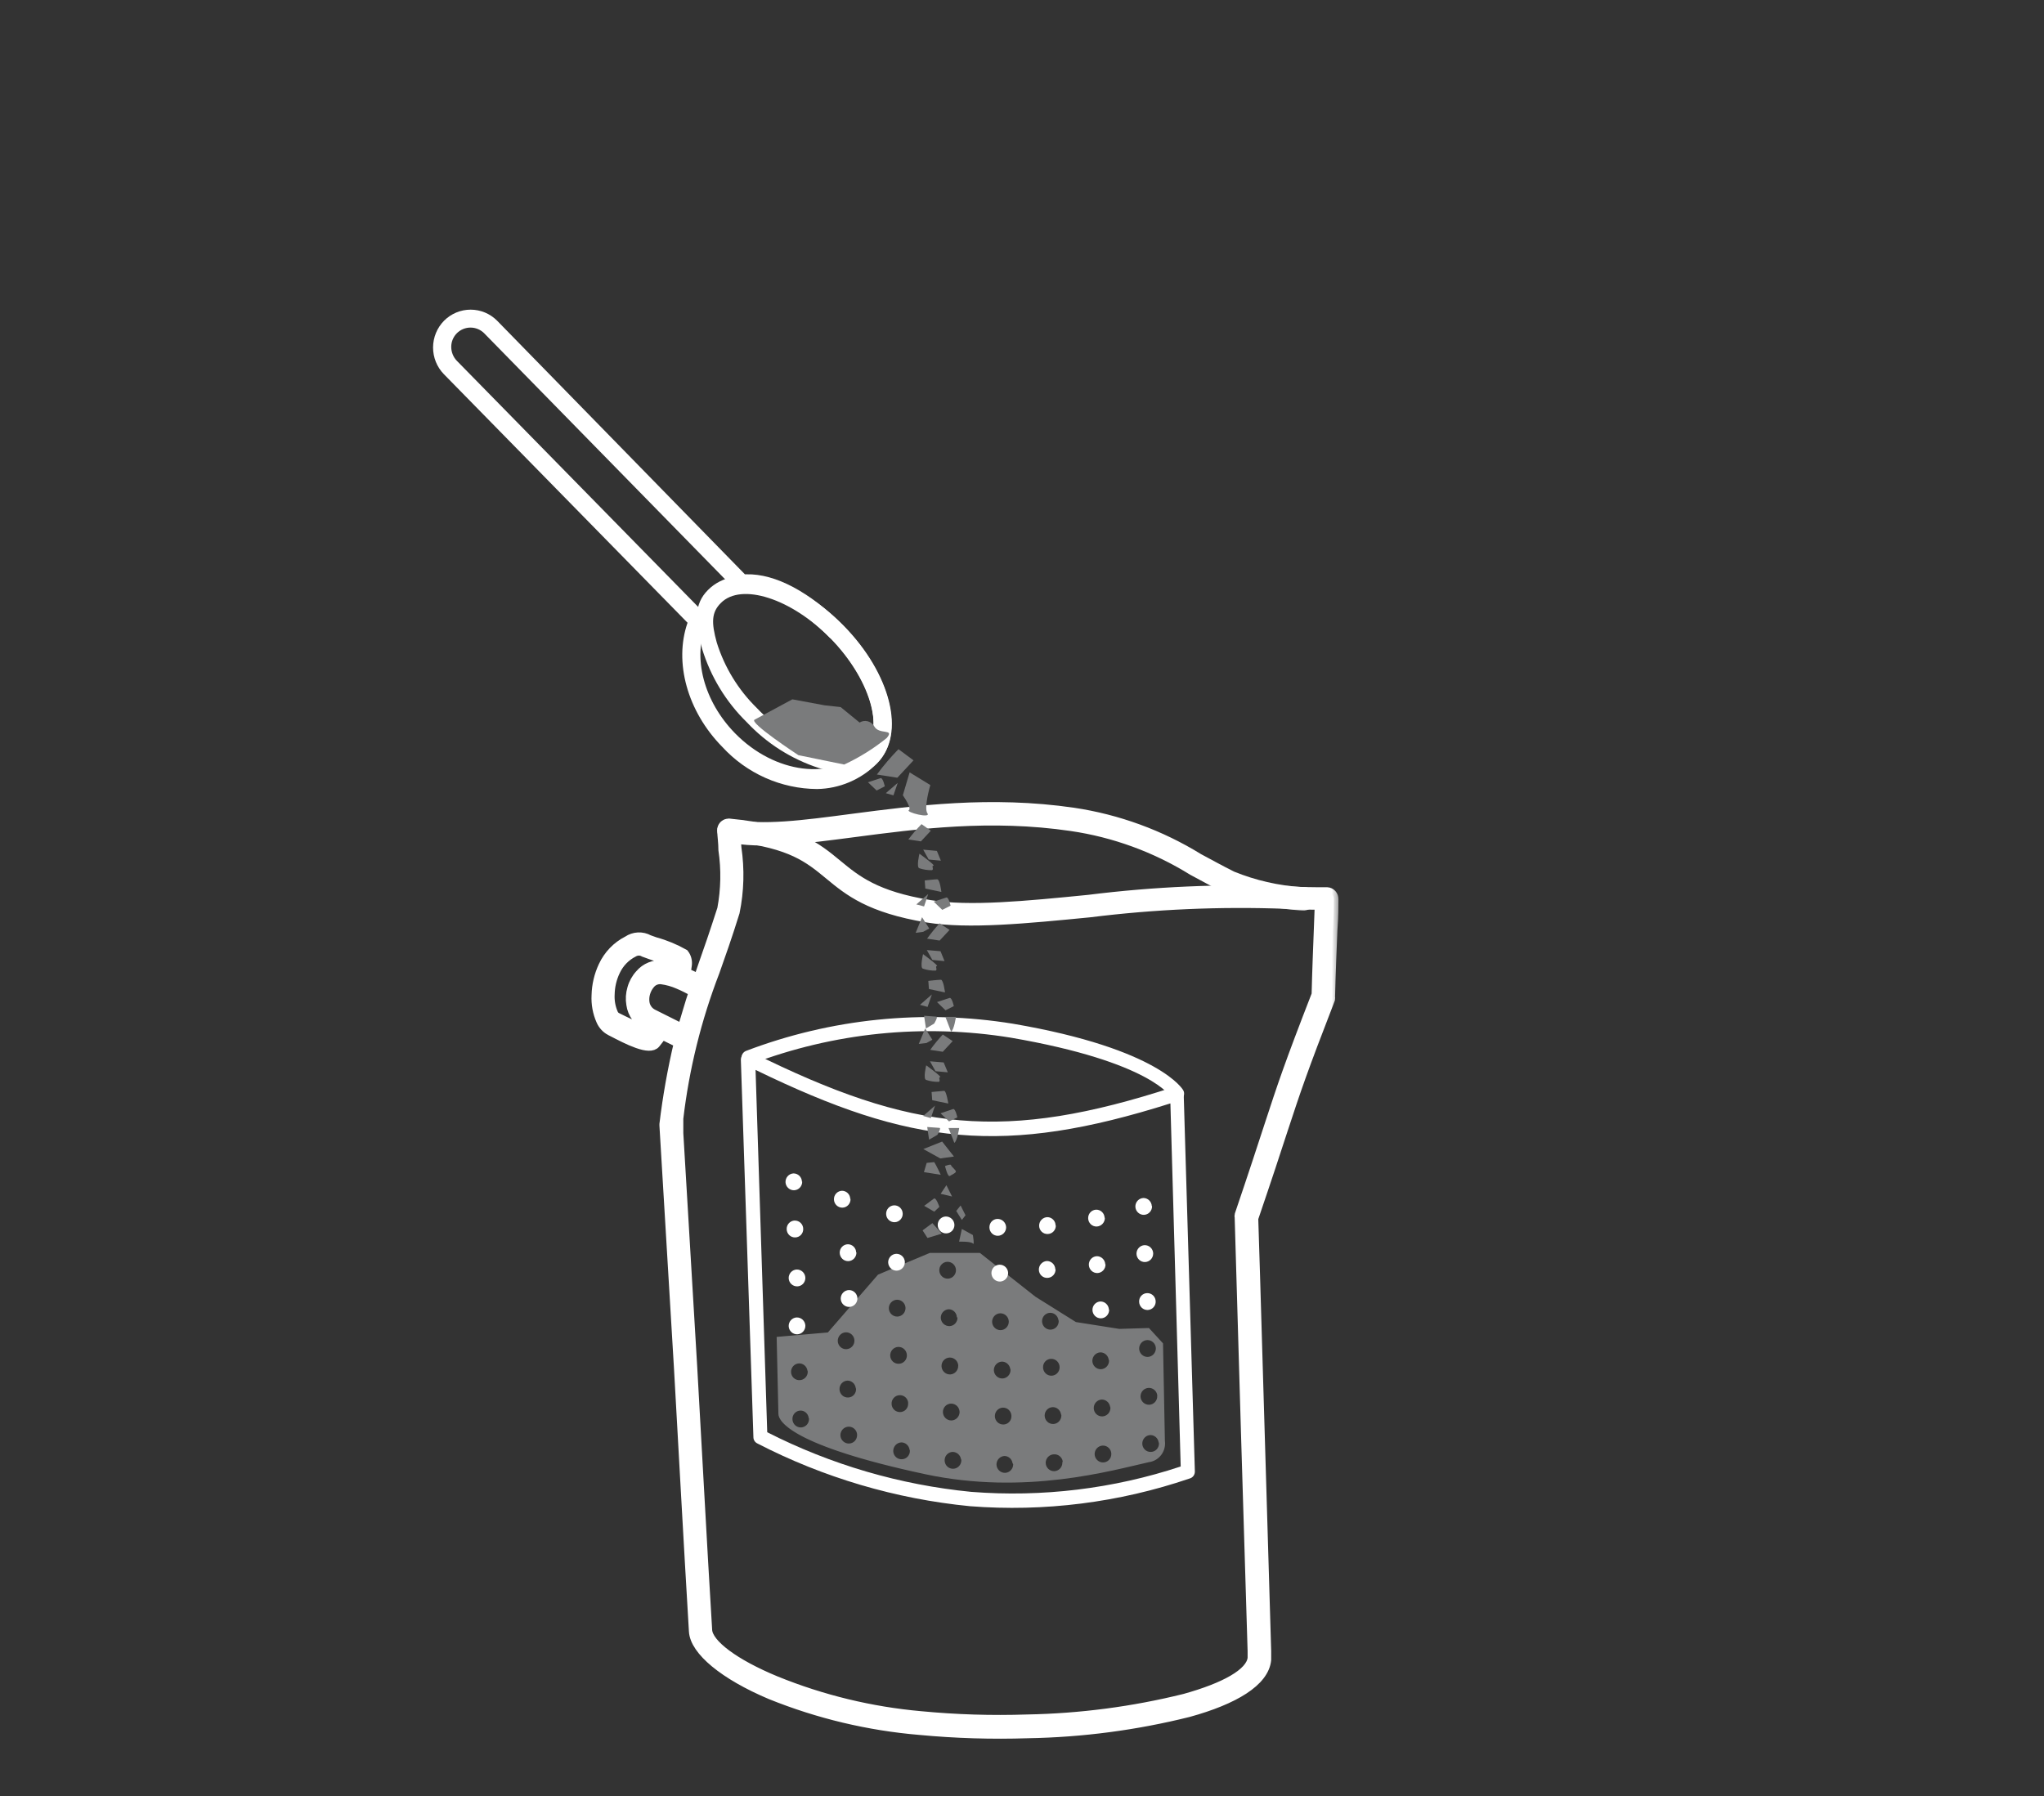 <svg fill="none" height="116" viewBox="0 0 132 116" width="132" xmlns="http://www.w3.org/2000/svg" xmlns:xlink="http://www.w3.org/1999/xlink"><rect x="0" y="0" width="132" height="116" fill="#333333" stroke="none"/><mask id="a" fill="#000" height="8" maskUnits="userSpaceOnUse" width="40" x="45.627" y="51.105"><path d="m45.627 51.105h40v8h-40z" fill="#fff"/><path d="m84.14 58.505c.118.014.236-.019.33-.093s.156-.181.172-.3c.008-.06.005-.12-.011-.179-.015-.058-.042-.113-.078-.161-.036-.048-.081-.088-.133-.118s-.109-.05-.168-.058h-.203c-1.536-.097-3.046-.443-4.473-1.024-.754-.377-1.466-.77-2.155-1.139-2.477-1.529-5.233-2.537-8.104-2.965-5.34-.778-10.186-.139-14.263.393-3.16.418-5.851.778-7.885.344-.117-.024-.239-.001-.339.065-.1.066-.171.169-.196.287-.024.118-.001.241.065.343.065.101.167.172.284.198 2.188.459 4.943.098 8.185-.328 4.052-.532 8.792-1.163 14.019-.393 2.772.406 5.432 1.379 7.82 2.859.673.36 1.369.745 2.18 1.155 1.515.63 3.122 1.003 4.757 1.106z" fill="#000"/></mask><mask id="b" fill="#000" height="61" maskUnits="userSpaceOnUse" width="49" x="37.497" y="52.173"><path d="m37.497 52.173h49v61h-49z" fill="#fff"/><path d="m44.726 88.297c.138 2.4.292 5.185.446 7.978.178 3.146.349 6.316.519 9.011.049.893 1.726 2.162 4.425 3.276 2.988 1.213 6.136 1.975 9.344 2.261 2.284.219 4.579.29 6.872.213 3.429-.062 6.839-.51 10.17-1.335 2.569-.713 4.271-1.638 4.368-2.613v-.442c-.154-5.071-.276-8.954-.43-14.163l-.405-13.843c-.016-.059-.016-.121 0-.18.916-2.695 1.467-4.391 1.905-5.734.875-2.67 1.256-3.842 3.063-8.494.041-1.687.105-3.137.146-4.26l.057-1.515h-.178c-.494 0-1.143 0-1.986-.057-4.23-.158-8.465.026-12.666.549-4.109.401-7.828.77-10.486.336-3.744-.623-5.073-1.72-6.361-2.785-1.288-1.065-2.431-1.999-5.997-2.416l.049.68c.204 1.38.166 2.786-.114 4.153-.486 1.565-.908 2.752-1.297 3.85-1.174 3.046-1.961 6.231-2.342 9.477v.95zm-1.24-26.048v-.074l-1.467-.508-.43-.156c-.101-.06-.215-.091-.332-.091s-.232.032-.332.091c-.516.259-.93.686-1.175 1.212-.226.47-.347.985-.356 1.507-.022.412.05.825.211 1.204.038.1.106.186.194.246.648.328 1.256.606 1.686.778.186.074.065.41.162.287l.292-.385-.178-.09c-.269-.13-.502-.325-.679-.568s-.292-.526-.334-.824c-.06-.347-.037-.704.065-1.04.093-.339.266-.651.503-.909.182-.217.414-.384.675-.489s.545-.142.824-.109c.208.024.414.066.616.123.033-.066.06-.134.081-.205zm1.847.262c.397-1.114.81-2.326 1.288-3.809.234-1.257.259-2.544.073-3.809 0-.451-.065-.876-.081-1.253-.002-.06.008-.12.029-.176s.053-.107.093-.151c.041-.043.089-.078.144-.102.054-.024.113-.037.172-.038h.057c4.263.409 5.608 1.524 7.002 2.679 1.199.983 2.431 2.007 5.94 2.58 2.545.426 6.207.066 10.251-.336 4.249-.531 8.534-.717 12.812-.557.81.057 1.442.066 1.929.066h.664c.119.006.231.06.311.149.08.089.123.206.119.326 0 .442 0 1.114-.065 1.966-.049 1.171-.113 2.687-.154 4.333.009.052.009.104 0 .156-1.823 4.702-2.204 5.857-3.08 8.519-.429 1.319-.98 3.006-1.88 5.644l.114 3.637.3 10.141c.154 5.218.267 9.1.421 14.171v.335c.004.074.004.148 0 .222-.138 1.425-2.091 2.588-5.033 3.399-3.398.849-6.88 1.308-10.38 1.368-2.331.077-4.664.006-6.986-.213-3.304-.278-6.548-1.051-9.627-2.294-3.023-1.277-4.903-2.85-4.976-4.095-.162-2.662-.341-5.849-.519-9.011-.154-2.785-.308-5.554-.446-7.978l-.94-15.686v-.09c.213-1.764.524-3.514.932-5.242l-1.045-.516c-.154.197-.356.475-.429.557-.195.238-.624.197-1.183 0-.559-.197-1.078-.475-1.75-.819-.272-.145-.486-.379-.608-.663-.227-.514-.33-1.076-.3-1.638.015-.655.168-1.3.446-1.892.33-.71.886-1.287 1.58-1.638.202-.137.437-.216.68-.228.243-.012.484.044.698.162l.413.147c.65.178 1.276.437 1.864.77.081.104.14.224.173.352.034.128.04.262.021.393-.014.158-.044.315-.089.467.277.116.548.247.81.393zm-.551 1.556c-.316-.185-.644-.349-.981-.491-.344-.151-.707-.253-1.078-.303-.136-.017-.274.001-.402.052-.128.051-.24.135-.327.243-.137.163-.24.352-.3.557-.064.206-.08.425-.048.639.024.154.084.3.176.426.092.126.212.227.351.295l1.88.942c.267-.844.47-1.605.729-2.359z" fill="#000"/></mask><path d="m75.625 70.874c.029.052.069.098.116.134s.101.063.158.078c.057.015.117.019.176.01s.115-.029.166-.059c.104-.06.18-.159.212-.276.032-.117.017-.241-.042-.347 0 0-1.467-2.662-10.989-4.292-5.807-.943-11.757-.336-17.261 1.761-.109.049-.195.138-.24.249-.045.112-.046.236-.003.348.046.112.135.2.246.246.111.046.235.046.346-0 5.347-2.033 11.126-2.62 16.766-1.704 9.1 1.565 10.348 3.842 10.348 3.85z" fill="#fff"/><path d="m84.14 58.505c.118.014.236-.019.33-.093s.156-.181.172-.3c.008-.06.005-.12-.011-.179-.015-.058-.042-.113-.078-.161-.036-.048-.081-.088-.133-.118s-.109-.05-.168-.058h-.203c-1.536-.097-3.046-.443-4.473-1.024-.754-.377-1.466-.77-2.155-1.139-2.477-1.529-5.233-2.537-8.104-2.965-5.34-.778-10.186-.139-14.263.393-3.16.418-5.851.778-7.885.344-.117-.024-.239-.001-.339.065-.1.066-.171.169-.196.287-.024.118-.001.241.065.343.065.101.167.172.284.198 2.188.459 4.943.098 8.185-.328 4.052-.532 8.792-1.163 14.019-.393 2.772.406 5.432 1.379 7.82 2.859.673.36 1.369.745 2.18 1.155 1.515.63 3.122 1.003 4.757 1.106z" fill="#fff"/><path d="m84.14 58.505c.118.014.236-.019.33-.093s.156-.181.172-.3c.008-.06.005-.12-.011-.179-.015-.058-.042-.113-.078-.161-.036-.048-.081-.088-.133-.118s-.109-.05-.168-.058h-.203c-1.536-.097-3.046-.443-4.473-1.024-.754-.377-1.466-.77-2.155-1.139-2.477-1.529-5.233-2.537-8.104-2.965-5.34-.778-10.186-.139-14.263.393-3.16.418-5.851.778-7.885.344-.117-.024-.239-.001-.339.065-.1.066-.171.169-.196.287-.024.118-.001.241.065.343.065.101.167.172.284.198 2.188.459 4.943.098 8.185-.328 4.052-.532 8.792-1.163 14.019-.393 2.772.406 5.432 1.379 7.82 2.859.673.36 1.369.745 2.18 1.155 1.515.63 3.122 1.003 4.757 1.106z" mask="url(#a)" stroke="#fff" stroke-width=".6"/><path clip-rule="evenodd" d="m58.007 86.995c.071-.002.142.01.209.035s.128.064.18.114c.052.05.094.109.123.175.029.066.045.137.048.209.002.072-.01.143-.035.21-.025.067-.064.128-.113.18s-.108.093-.173.122c-.065.029-.135.044-.206.045-.07.002-.141-.01-.206-.035-.066-.025-.126-.063-.177-.112s-.093-.107-.121-.172c-.029-.065-.044-.135-.047-.206-.004-.144.047-.284.144-.39.097-.106.232-.169.374-.175zm-2.828-.41c.002.144-.052.283-.15.388-.099.104-.234.165-.376.169-.07.002-.14-.01-.206-.035-.066-.025-.126-.063-.177-.112-.051-.049-.092-.107-.121-.172-.029-.065-.045-.135-.047-.206-.004-.144.048-.284.145-.39s.231-.169.374-.175c.071-.002.142.01.209.035.067.026.128.064.18.114.052.05.093.109.123.175.029.066.045.137.047.209zm9.968-1.237c.002.072-.01.144-.035.211s-.064.129-.112.182c-.049.052-.108.095-.173.124-.065.03-.135.046-.207.048-.143.002-.28-.052-.383-.152-.103-.1-.163-.236-.167-.38-.002-.144.052-.283.15-.388s.234-.165.376-.169c.141-.002.278.051.381.149.103.098.164.232.171.375zm-6.669-.868c.002.144-.052.283-.151.388-.099.104-.234.165-.376.169-.141.002-.278-.051-.381-.149s-.164-.232-.17-.375c-.002-.072.009-.144.035-.211.025-.067.064-.129.112-.182.049-.052.108-.095.173-.124.065-.03.135-.046.207-.048.143-.002.28.052.383.152.103.1.164.236.168.38zm9.951 3.809c.003.072-.008.143-.032.211-.024.067-.062.129-.11.182-.048.053-.107.095-.171.125-.065.03-.134.046-.205.048-.071.002-.141-.01-.208-.036-.066-.026-.127-.064-.178-.114-.051-.05-.092-.109-.121-.175-.028-.066-.043-.137-.044-.208-.003-.071.007-.142.032-.209.025-.067.062-.128.11-.18s.107-.094.171-.122c.065-.029.134-.044.205-.045.07-.002.141.01.206.035.066.025.126.063.177.112.051.049.093.107.121.172.029.065.045.135.047.206zm-6.693-6.266c.002.072-.01.144-.035.211-.025.068-.064.129-.112.182s-.108.095-.173.124c-.065.029-.135.046-.207.048-.143.002-.28-.052-.383-.152s-.163-.236-.167-.38c-.002-.072.01-.143.035-.21.025-.067.064-.128.113-.18s.107-.093.172-.122c.065-.029.135-.044.206-.045.141-.002.278.051.381.149s.164.233.171.375zm3.582 9.428c.003.071-.008.142-.032.209s-.062.128-.11.18c-.048.052-.106.093-.171.122-.065.029-.134.044-.205.045-.071.002-.141-.01-.208-.036-.066-.026-.127-.064-.178-.114-.051-.05-.092-.109-.121-.175s-.044-.137-.045-.208c-.002-.071.009-.142.034-.208s.063-.127.111-.179c.048-.052.106-.093.17-.122.064-.029.133-.045.203-.047.07-.002.141.01.206.035s.126.063.177.112c.051.049.092.107.121.172.029.065.045.135.047.206zm-9.968 1.229c.002.071-.009.142-.034.208s-.062.127-.11.179c-.048.052-.106.093-.17.122-.064.029-.133.045-.203.047-.143.004-.281-.048-.386-.146-.105-.098-.167-.234-.173-.378-.002-.072.01-.144.035-.211.025-.068.064-.129.112-.182s.108-.095.173-.124c.065-.03.135-.046.207-.048.071-.002.141.01.208.036.066.026.127.064.178.114.051.05.092.109.121.175.028.066.043.137.044.208zm6.483-7.593c.003.072-.008.143-.032.211-.024.067-.062.129-.11.182-.048.053-.106.095-.171.125-.065.03-.134.046-.205.048-.143.002-.282-.052-.387-.151s-.167-.236-.173-.381c-.002-.072.01-.143.035-.21.025-.067.064-.128.113-.18.049-.052.108-.093.173-.122.065-.029.135-.044.206-.045.136.004.264.061.359.159.095.098.149.229.151.366zm9.935 8.814c.002.071-.009.142-.034.208s-.063.127-.111.179c-.048.052-.106.093-.17.122-.064.029-.133.045-.203.047-.071.002-.142-.01-.209-.035-.067-.026-.128-.064-.18-.114-.052-.049-.094-.109-.123-.174-.029-.066-.045-.137-.047-.209-.002-.144.052-.283.15-.388.099-.104.234-.165.376-.169.071-.002.141.01.208.036.066.026.127.064.178.114.051.05.092.109.121.175s.044.137.045.208zm-9.798-2.72c.002.072-.009.144-.035.211s-.064.129-.112.182c-.049.052-.108.095-.173.124-.065.03-.135.046-.206.048-.143.002-.28-.052-.384-.152-.103-.1-.163-.236-.167-.38-.002-.071.009-.142.034-.208s.062-.127.11-.179c.048-.052.106-.093.17-.122.064-.029.133-.045.203-.047.143-.004.282.048.386.146.105.098.167.234.173.378zm12.674-4.096c.002.143-.051.281-.148.385-.097.104-.23.166-.371.172-.143.004-.281-.048-.386-.146-.105-.098-.167-.234-.173-.378-.002-.072.01-.144.035-.211s.064-.129.112-.182.107-.095.172-.124.136-.046.207-.048c.137-.003.27.048.373.14s.166.221.178.359zm-6.037 7.372c.002.072-.01.144-.035.211-.025.068-.063.129-.112.182s-.108.095-.173.124c-.065.03-.135.046-.207.048-.143.002-.28-.052-.383-.152s-.163-.236-.167-.38c-.002-.144.052-.283.15-.388.099-.104.234-.165.376-.169.134-.01.267.03.373.113.106.083.178.203.202.337zm-9.96-3.809c.003.071-.008.142-.032.209s-.062.128-.11.18c-.048.052-.106.094-.171.122-.065.029-.134.044-.205.045-.07.002-.141-.01-.206-.035-.066-.025-.126-.063-.177-.112-.051-.049-.092-.107-.121-.172-.029-.065-.045-.135-.047-.206-.003-.072.008-.143.032-.211.024-.067.062-.129.11-.182.048-.053.106-.095.171-.125.065-.03.134-.046.205-.048.132-.005.261.038.362.123.102.085.169.204.189.336zm-6.483-2.064c.002.072-.01.143-.035.21-.025.067-.064.128-.113.18-.049.052-.108.093-.173.122-.065.029-.135.044-.206.045-.07.003-.141-.008-.207-.033-.066-.025-.127-.063-.178-.112s-.093-.108-.121-.173c-.029-.065-.044-.136-.045-.207-.002-.071.01-.142.035-.208.025-.067.063-.127.111-.179.048-.052.106-.093.17-.122.064-.029.134-.045.204-.047.128-.002.252.043.35.125.098.083.164.198.185.325zm6.596 5.111c.002.071-.009.142-.034.208s-.062.127-.11.179c-.048.052-.106.093-.17.122-.064.029-.133.045-.203.047-.071.003-.142-.008-.208-.032-.067-.025-.128-.063-.18-.111-.052-.049-.094-.108-.123-.173-.029-.065-.045-.136-.048-.208-.002-.145.051-.285.15-.391.098-.105.234-.168.377-.174.127.002.249.049.345.133.096.084.16.199.181.326zm3.323.606c.002.072-.009.144-.035.211-.025.067-.064.129-.113.182s-.107.095-.172.124c-.065.03-.135.046-.207.048-.071.002-.141-.01-.208-.036-.066-.026-.127-.064-.178-.114-.051-.05-.092-.109-.121-.175-.028-.066-.044-.137-.045-.208-.002-.071.009-.142.034-.208s.063-.127.111-.179c.048-.052.106-.093.17-.122s.133-.045.203-.047c.127.002.249.047.347.129s.164.196.188.322zm3.177-5.832c.002.072-.01.144-.035.211s-.063.129-.112.182c-.049.052-.108.095-.173.124-.065.03-.135.046-.206.048-.143.002-.28-.052-.383-.152-.103-.1-.164-.236-.168-.38-.002-.143.051-.281.148-.385s.23-.166.371-.172c.127-0.0.251.045.348.127.098.082.164.197.187.323zm6.361-.598c.002.072-.009.144-.035.211-.025.068-.064.129-.113.182s-.107.095-.172.124c-.065.03-.135.046-.207.048-.143.002-.28-.052-.383-.152s-.164-.236-.168-.38c-.002-.143.051-.281.147-.385.097-.104.23-.166.371-.172.127-0.0.251.045.348.127.098.082.164.197.187.323zm-19.376 3.76c.003.072-.008.143-.032.211s-.062.129-.11.182c-.048.053-.106.095-.171.125-.065.03-.134.046-.205.048-.071.002-.141-.01-.208-.036-.066-.026-.127-.064-.178-.114-.051-.05-.092-.109-.121-.175-.028-.066-.044-.137-.045-.208-.003-.071.007-.142.032-.209s.062-.128.11-.18c.048-.052.107-.094.171-.122.065-.029.134-.044.205-.045.127-.002.25.043.347.126.097.083.161.198.18.325zm16.297-.221c.004.144-.048.284-.145.39-.097.106-.231.169-.374.175-.071.002-.142-.01-.209-.035s-.128-.064-.18-.114c-.052-.05-.094-.109-.123-.175-.029-.066-.045-.137-.048-.209-.002-.072.01-.143.035-.21s.064-.128.113-.18c.049-.052.108-.093.173-.122.065-.029.135-.044.206-.045.126 0.0.249.045.345.128.096.083.161.197.182.323zm-3.112 3.162c.002.143-.05.281-.147.385s-.23.166-.371.172c-.071.002-.143-.01-.209-.035s-.128-.064-.18-.114c-.052-.049-.093-.109-.123-.174-.029-.066-.045-.137-.048-.209-.002-.144.052-.283.15-.388.099-.104.234-.165.376-.169.125.004.244.052.337.136.093.084.154.198.173.323zm6.28-3.653c.002.072-.009.144-.035.211s-.063.129-.112.182c-.049.052-.108.095-.173.124-.065.03-.135.046-.206.048-.071.002-.141-.01-.208-.036-.066-.026-.127-.064-.178-.114-.051-.05-.092-.109-.121-.175-.028-.066-.043-.137-.044-.208-.002-.143.05-.281.147-.385.097-.104.23-.166.371-.172.127-0.0.251.045.348.127.098.082.164.197.187.323zm3.136 2.302c.002.072-.01.143-.035.21-.025.067-.064.128-.113.18-.049.052-.107.093-.173.122-.065.029-.135.044-.206.045-.07.002-.14-.01-.206-.035-.066-.025-.126-.063-.177-.112-.051-.049-.092-.107-.121-.172s-.045-.135-.047-.206c-.004-.144.048-.284.145-.39.097-.106.231-.169.374-.175.129 0.0.253.046.351.13.098.084.163.2.184.328zm-12.966-5.013c.004.144-.047.284-.144.39-.097.106-.232.169-.374.175-.071.002-.142-.01-.209-.035s-.128-.064-.18-.114c-.052-.05-.094-.109-.123-.175-.029-.066-.045-.137-.048-.209-.002-.072.01-.143.035-.21.025-.067.064-.128.113-.18.049-.052.108-.093.173-.122.065-.029.135-.044.206-.045.135-.003.266.045.368.134.102.089.167.214.183.349zm12.852 1.966c.002.072-.01.143-.035.21s-.064.128-.113.18c-.049.052-.107.093-.172.122-.065.029-.135.044-.206.045-.141.002-.278-.051-.381-.149s-.164-.233-.17-.375c-.002-.072.009-.144.035-.211.025-.067.063-.129.112-.182s.108-.095.173-.124c.065-.029.135-.046.207-.048.131-.004.259.041.36.125s.169.203.19.334zm-19.449-.467c.003.071-.008.142-.032.209s-.062.128-.11.18c-.048.052-.107.094-.171.122-.065.029-.134.044-.205.045-.07.002-.14-.01-.206-.035-.066-.025-.126-.063-.177-.112s-.093-.107-.121-.172c-.029-.065-.045-.135-.047-.206-.003-.072.008-.143.032-.211.024-.067.062-.129.11-.182s.107-.095.171-.125c.065-.03.134-.046.205-.048.128.001.25.047.347.131s.16.2.18.328zm13.088-4.391c.002.072-.01.144-.035.211-.025.068-.063.129-.112.182-.049.052-.107.095-.172.124-.065.029-.136.046-.207.048-.143.002-.28-.052-.383-.152-.103-.1-.163-.236-.167-.38-.002-.071.009-.142.034-.208.025-.066.063-.127.111-.179.048-.052.106-.093.17-.123.064-.029.134-.045.204-.047.128-.002.252.043.35.125.098.083.164.198.185.325zm5.827.459-1.913.057-2.804-.442-2.617-1.638-3.582-2.826h-3.241l-3.339 1.401-3.241 3.735-3.306.287.113 4.972c0 .475.859 2.048 9.457 3.891 6.483 1.393 12.107-.246 14.457-.77.158-.02.311-.072.45-.152s.26-.188.357-.316c.097-.128.168-.274.209-.43.041-.156.051-.319.029-.478l-.121-6.299z" fill="#7a7b7c" fill-rule="evenodd"/><path d="m75.583 71.268c-5.332 1.687-9.522 2.375-13.646 2.023-4.125-.352-8.104-1.736-13.144-4.186l.754 23.402c4.116 2.095 8.581 3.4 13.168 3.85 4.574.361 9.173-.195 13.533-1.638l-.664-23.435zm1.58 23.771c.003.105-.03.208-.093.292-.064.084-.153.142-.255.167-4.557 1.553-9.378 2.16-14.174 1.786-4.79-.468-9.449-1.843-13.735-4.055-.077-.038-.142-.097-.187-.171s-.067-.16-.065-.246l-.81-24.361c-.002-.12.042-.237.124-.324.082-.087.194-.139.313-.143h.04c.085-.024.174-.024.259 0 5.186 2.572 9.271 4.022 13.412 4.374s8.355-.369 13.825-2.154c.054-.009.108-.009.162 0 .119-.002.234.043.321.126.086.083.137.197.142.317z" fill="#fff"/><path clip-rule="evenodd" d="m51.32 78.835c.071-.002.141.01.208.036.066.026.127.065.178.114.051.05.092.109.121.175.028.066.043.137.044.208.003.071-.007.142-.032.209s-.062.128-.11.18c-.048.052-.107.094-.171.122-.065.029-.134.044-.204.045-.07.002-.141-.01-.206-.035-.066-.025-.126-.063-.177-.112-.051-.049-.093-.107-.121-.172-.029-.065-.045-.135-.047-.206-.003-.072.008-.143.032-.211s.062-.129.11-.182c.048-.053.107-.095.171-.125.065-.03.134-.046.205-.048zm.138 3.162c.143-.002.28.052.383.152.103.1.164.236.168.38.002.071-.01.142-.035.208s-.062.127-.11.179c-.048.052-.106.093-.17.122-.064.029-.133.045-.203.047-.143.004-.282-.048-.386-.146-.105-.098-.167-.234-.173-.378-.002-.072.009-.144.035-.211s.063-.129.112-.182c.049-.052.108-.095.173-.124.065-.03.135-.046.206-.048zm3.363 1.327c.143-.002.28.052.383.152s.164.236.168.38c.002.143-.051.281-.148.385-.097.104-.23.166-.371.172-.143.004-.281-.048-.386-.146-.105-.098-.167-.234-.173-.378-.002-.072.009-.144.035-.211.025-.068.064-.129.113-.182s.107-.095.172-.124c.065-.03.135-.046.207-.048zm-3.363 1.769c.141-.002.278.051.381.149s.164.233.171.375c.004.144-.048.284-.145.39s-.231.169-.374.175c-.071.002-.143-.01-.209-.035s-.128-.064-.18-.114c-.052-.05-.093-.109-.123-.175-.029-.066-.045-.137-.047-.209-.002-.144.052-.283.15-.388.099-.104.234-.165.376-.169zm13.517-5.84c.002.072-.01.144-.035.211s-.064.129-.112.182c-.049.052-.108.095-.173.124-.065.03-.135.046-.207.048-.071.002-.141-.01-.208-.036s-.127-.064-.178-.114c-.051-.05-.092-.109-.121-.175-.028-.066-.043-.137-.044-.208-.003-.071.008-.142.032-.209.025-.067.062-.128.11-.18.048-.052.107-.093.171-.122s.134-.044.205-.045c.142-.002.28.051.384.148s.167.232.176.376zm.129 2.957c.004.144-.047.284-.144.39-.097.106-.232.169-.374.175-.071.002-.142-.01-.209-.035s-.128-.064-.18-.114c-.052-.05-.094-.109-.123-.175-.029-.066-.045-.137-.048-.209-.002-.072.01-.143.035-.21s.064-.128.113-.18c.049-.052.108-.093.173-.122.065-.029.135-.044.206-.045.141-.002.278.051.381.149s.164.233.17.375zm-3.468-3.104c.002.072-.01.143-.035.21s-.064.128-.113.18c-.049.052-.108.093-.173.122-.065.029-.135.044-.206.045-.07.002-.14-.01-.206-.035-.066-.025-.126-.063-.177-.112s-.093-.107-.121-.172c-.029-.065-.045-.135-.047-.206-.003-.072.008-.143.032-.211.024-.067.062-.129.11-.182s.106-.095.171-.125c.065-.03.135-.046.206-.048.143-.002.282.052.386.151s.167.236.173.381zm-3.339-.721c.002.071-.01.142-.035.208s-.063.127-.111.179c-.048.052-.106.093-.17.122-.064.029-.134.045-.204.047-.071.002-.141-.01-.208-.036-.066-.026-.127-.064-.178-.114-.051-.05-.092-.109-.121-.175-.028-.066-.043-.137-.044-.208-.002-.071.01-.142.035-.208.025-.066.062-.127.11-.179.048-.052.106-.093.17-.122.064-.029.133-.045.203-.047.071-.002.141.01.208.036.066.026.127.064.178.114.051.05.092.109.121.175.028.066.044.137.045.208zm.138 3.121c.004.144-.047.284-.144.39-.097.106-.232.169-.374.175-.071.002-.142-.01-.209-.035s-.128-.064-.18-.114c-.052-.049-.094-.109-.123-.174s-.045-.137-.048-.209c-.002-.144.052-.283.15-.388.099-.104.234-.165.377-.169.141-.002.278.051.381.149s.164.232.17.375zm16.037-.549c.002.144-.052.283-.15.388-.099.104-.234.165-.376.169-.071.002-.141-.01-.208-.036-.066-.026-.127-.064-.178-.114-.051-.05-.092-.109-.121-.175-.028-.066-.044-.137-.045-.208-.002-.143.051-.281.148-.385s.23-.166.371-.172c.071-.002.142.01.209.035s.128.064.18.114c.052.049.094.109.123.174.029.066.045.137.048.209zm.162 3.088c.003.072-.008.143-.032.211s-.062.129-.11.182c-.048.053-.106.095-.171.125s-.134.046-.205.048c-.071.002-.141-.01-.208-.036-.066-.026-.127-.064-.178-.114-.051-.05-.092-.109-.121-.175-.028-.066-.044-.137-.045-.208-.003-.071.008-.142.032-.209s.062-.128.11-.18c.048-.052.106-.093.171-.122s.134-.044.205-.045c.072-.002.144.01.212.037.067.027.129.067.18.118s.092.113.119.18c.027.068.041.14.04.213zm-3.241-2.384c.002.072-.01.144-.035.211-.025.067-.063.129-.112.182-.049.052-.107.095-.172.124-.065.029-.136.046-.207.048-.143.002-.28-.052-.383-.152-.103-.1-.163-.236-.167-.38-.002-.072.01-.143.035-.21.025-.067.064-.128.113-.18.049-.052.107-.093.172-.122.065-.029.135-.044.206-.045.139.002.271.057.37.155.099.097.158.23.165.369zm.235 2.924c.002.072-.01.144-.035.211-.025.068-.063.129-.112.182s-.108.095-.173.124c-.065.029-.135.046-.207.048-.143.002-.28-.052-.383-.152s-.163-.236-.167-.38c-.002-.072.01-.143.035-.21.025-.067.064-.128.113-.18s.107-.093.172-.122c.065-.029.135-.044.206-.045.139.002.271.057.37.155.1.097.159.23.165.369zm-3.46-2.605c.002.072-.01.143-.035.21-.025.067-.064.128-.113.18s-.108.093-.173.122-.135.044-.206.045c-.07.003-.141-.008-.207-.033s-.127-.063-.178-.112-.093-.108-.121-.173c-.028-.065-.044-.136-.045-.207-.002-.144.05-.283.147-.388.097-.105.23-.169.372-.177.141-0.0.277.056.378.155.101.099.16.235.165.378zm-12.861-1.089c.004.144-.048.284-.145.39-.097.106-.231.169-.374.175-.071.002-.142-.01-.209-.035s-.128-.064-.18-.114c-.052-.05-.094-.109-.123-.175-.029-.066-.045-.137-.048-.209-.002-.072.01-.143.035-.21s.064-.128.113-.18c.049-.052.108-.093.173-.122.065-.029.135-.044.206-.045.139 0 .273.055.373.152.1.098.158.231.162.372zm19.092-2.99c.002.072-.01.144-.035.211-.025.068-.063.129-.112.182-.049.052-.107.095-.173.124-.065.029-.135.046-.206.048-.143.002-.281-.052-.384-.152-.103-.1-.163-.236-.167-.38-.002-.144.052-.283.15-.388.099-.104.234-.165.376-.169.138.002.271.057.37.155.099.097.158.23.165.369zm-3.047.754c.002.145-.051.285-.15.391s-.234.168-.377.174c-.071.002-.141-.01-.208-.036-.066-.026-.127-.064-.178-.114-.051-.05-.092-.109-.121-.175-.028-.066-.044-.137-.045-.208-.002-.071.009-.142.034-.208.025-.066.063-.127.111-.179.048-.052.106-.093.17-.122.064-.029.133-.045.203-.047.14-.002.276.051.378.15s.161.233.165.375zm-19.546-2.334c.002.144-.052.283-.151.388-.099.104-.234.165-.376.169-.141.002-.278-.051-.381-.149s-.164-.232-.17-.375c-.004-.144.047-.284.144-.39.097-.106.231-.169.374-.175.141-0.0.277.056.378.155s.161.235.165.378zm3.12 1.114c.003.072-.008.143-.032.211s-.062.129-.11.182c-.048.053-.106.095-.171.125-.065.03-.134.046-.205.048-.071.002-.142-.01-.208-.036-.066-.026-.126-.064-.178-.114-.051-.05-.092-.109-.121-.175s-.044-.137-.045-.208c-.002-.071.009-.142.034-.208.025-.066.063-.127.111-.179.048-.052.106-.093.17-.123.064-.029.134-.045.204-.047.139-0.0.273.055.372.152.1.098.158.231.162.372zm13.258 1.712c.002.071-.009.142-.034.208s-.063.127-.111.179c-.048.052-.106.093-.17.122-.064.029-.133.045-.203.047-.071.003-.142-.008-.209-.032-.067-.025-.128-.062-.18-.111-.052-.049-.094-.107-.123-.173-.029-.065-.045-.136-.047-.208-.002-.072.009-.144.035-.211s.064-.129.113-.182c.049-.052.107-.095.173-.124.065-.03.135-.046.206-.048.142 0 .278.057.378.158s.157.239.157.382z" fill="#fff" fill-rule="evenodd"/><path d="m44.726 88.297c.138 2.4.292 5.185.446 7.978.178 3.146.349 6.316.519 9.011.049.893 1.726 2.162 4.425 3.276 2.988 1.213 6.136 1.975 9.344 2.261 2.284.219 4.579.29 6.872.213 3.429-.062 6.839-.51 10.17-1.335 2.569-.713 4.271-1.638 4.368-2.613v-.442c-.154-5.071-.276-8.954-.43-14.163l-.405-13.843c-.016-.059-.016-.121 0-.18.916-2.695 1.467-4.391 1.905-5.734.875-2.67 1.256-3.842 3.063-8.494.041-1.687.105-3.137.146-4.26l.057-1.515h-.178c-.494 0-1.143 0-1.986-.057-4.23-.158-8.465.026-12.666.549-4.109.401-7.828.77-10.486.336-3.744-.623-5.073-1.72-6.361-2.785-1.288-1.065-2.431-1.999-5.997-2.416l.049.68c.204 1.38.166 2.786-.114 4.153-.486 1.565-.908 2.752-1.297 3.85-1.174 3.046-1.961 6.231-2.342 9.477v.95zm-1.24-26.048v-.074l-1.467-.508-.43-.156c-.101-.06-.215-.091-.332-.091s-.232.032-.332.091c-.516.259-.93.686-1.175 1.212-.226.47-.347.985-.356 1.507-.022.412.05.825.211 1.204.038.1.106.186.194.246.648.328 1.256.606 1.686.778.186.074.065.41.162.287l.292-.385-.178-.09c-.269-.13-.502-.325-.679-.568s-.292-.526-.334-.824c-.06-.347-.037-.704.065-1.04.093-.339.266-.651.503-.909.182-.217.414-.384.675-.489s.545-.142.824-.109c.208.024.414.066.616.123.033-.066.06-.134.081-.205zm1.847.262c.397-1.114.81-2.326 1.288-3.809.234-1.257.259-2.544.073-3.809 0-.451-.065-.876-.081-1.253-.002-.06.008-.12.029-.176s.053-.107.093-.151c.041-.043.089-.078.144-.102.054-.024.113-.037.172-.038h.057c4.263.409 5.608 1.524 7.002 2.679 1.199.983 2.431 2.007 5.94 2.58 2.545.426 6.207.066 10.251-.336 4.249-.531 8.534-.717 12.812-.557.81.057 1.442.066 1.929.066h.664c.119.006.231.06.311.149.08.089.123.206.119.326 0 .442 0 1.114-.065 1.966-.049 1.171-.113 2.687-.154 4.333.009.052.009.104 0 .156-1.823 4.702-2.204 5.857-3.08 8.519-.429 1.319-.98 3.006-1.88 5.644l.114 3.637.3 10.141c.154 5.218.267 9.1.421 14.171v.335c.004.074.004.148 0 .222-.138 1.425-2.091 2.588-5.033 3.399-3.398.849-6.88 1.308-10.38 1.368-2.331.077-4.664.006-6.986-.213-3.304-.278-6.548-1.051-9.627-2.294-3.023-1.277-4.903-2.85-4.976-4.095-.162-2.662-.341-5.849-.519-9.011-.154-2.785-.308-5.554-.446-7.978l-.94-15.686v-.09c.213-1.764.524-3.514.932-5.242l-1.045-.516c-.154.197-.356.475-.429.557-.195.238-.624.197-1.183 0-.559-.197-1.078-.475-1.75-.819-.272-.145-.486-.379-.608-.663-.227-.514-.33-1.076-.3-1.638.015-.655.168-1.3.446-1.892.33-.71.886-1.287 1.58-1.638.202-.137.437-.216.68-.228.243-.012.484.044.698.162l.413.147c.65.178 1.276.437 1.864.77.081.104.14.224.173.352.034.128.04.262.021.393-.014.158-.044.315-.089.467.277.116.548.247.81.393zm-.551 1.556c-.316-.185-.644-.349-.981-.491-.344-.151-.707-.253-1.078-.303-.136-.017-.274.001-.402.052-.128.051-.24.135-.327.243-.137.163-.24.352-.3.557-.064.206-.08.425-.048.639.024.154.084.3.176.426.092.126.212.227.351.295l1.88.942c.267-.844.47-1.605.729-2.359z" fill="#fff"/><path d="m44.726 88.297c.138 2.4.292 5.185.446 7.978.178 3.146.349 6.316.519 9.011.049.893 1.726 2.162 4.425 3.276 2.988 1.213 6.136 1.975 9.344 2.261 2.284.219 4.579.29 6.872.213 3.429-.062 6.839-.51 10.17-1.335 2.569-.713 4.271-1.638 4.368-2.613v-.442c-.154-5.071-.276-8.954-.43-14.163l-.405-13.843c-.016-.059-.016-.121 0-.18.916-2.695 1.467-4.391 1.905-5.734.875-2.67 1.256-3.842 3.063-8.494.041-1.687.105-3.137.146-4.26l.057-1.515h-.178c-.494 0-1.143 0-1.986-.057-4.23-.158-8.465.026-12.666.549-4.109.401-7.828.77-10.486.336-3.744-.623-5.073-1.72-6.361-2.785-1.288-1.065-2.431-1.999-5.997-2.416l.049.68c.204 1.38.166 2.786-.114 4.153-.486 1.565-.908 2.752-1.297 3.85-1.174 3.046-1.961 6.231-2.342 9.477v.95zm-1.24-26.048v-.074l-1.467-.508-.43-.156c-.101-.06-.215-.091-.332-.091s-.232.032-.332.091c-.516.259-.93.686-1.175 1.212-.226.47-.347.985-.356 1.507-.022.412.05.825.211 1.204.038.1.106.186.194.246.648.328 1.256.606 1.686.778.186.074.065.41.162.287l.292-.385-.178-.09c-.269-.13-.502-.325-.679-.568s-.292-.526-.334-.824c-.06-.347-.037-.704.065-1.04.093-.339.266-.651.503-.909.182-.217.414-.384.675-.489s.545-.142.824-.109c.208.024.414.066.616.123.033-.066.06-.134.081-.205zm1.847.262c.397-1.114.81-2.326 1.288-3.809.234-1.257.259-2.544.073-3.809 0-.451-.065-.876-.081-1.253-.002-.06.008-.12.029-.176s.053-.107.093-.151c.041-.043.089-.078.144-.102.054-.024.113-.037.172-.038h.057c4.263.409 5.608 1.524 7.002 2.679 1.199.983 2.431 2.007 5.94 2.58 2.545.426 6.207.066 10.251-.336 4.249-.531 8.534-.717 12.812-.557.81.057 1.442.066 1.929.066h.664c.119.006.231.06.311.149.08.089.123.206.119.326 0 .442 0 1.114-.065 1.966-.049 1.171-.113 2.687-.154 4.333.009.052.009.104 0 .156-1.823 4.702-2.204 5.857-3.08 8.519-.429 1.319-.98 3.006-1.88 5.644l.114 3.637.3 10.141c.154 5.218.267 9.1.421 14.171v.335c.004.074.004.148 0 .222-.138 1.425-2.091 2.588-5.033 3.399-3.398.849-6.88 1.308-10.38 1.368-2.331.077-4.664.006-6.986-.213-3.304-.278-6.548-1.051-9.627-2.294-3.023-1.277-4.903-2.85-4.976-4.095-.162-2.662-.341-5.849-.519-9.011-.154-2.785-.308-5.554-.446-7.978l-.94-15.686v-.09c.213-1.764.524-3.514.932-5.242l-1.045-.516c-.154.197-.356.475-.429.557-.195.238-.624.197-1.183 0-.559-.197-1.078-.475-1.75-.819-.272-.145-.486-.379-.608-.663-.227-.514-.33-1.076-.3-1.638.015-.655.168-1.3.446-1.892.33-.71.886-1.287 1.58-1.638.202-.137.437-.216.68-.228.243-.012.484.044.698.162l.413.147c.65.178 1.276.437 1.864.77.081.104.14.224.173.352.034.128.04.262.021.393-.014.158-.044.315-.089.467.277.116.548.247.81.393zm-.551 1.556c-.316-.185-.644-.349-.981-.491-.344-.151-.707-.253-1.078-.303-.136-.017-.274.001-.402.052-.128.051-.24.135-.327.243-.137.163-.24.352-.3.557-.064.206-.08.425-.048.639.024.154.084.3.176.426.092.126.212.227.351.295l1.88.942c.267-.844.47-1.605.729-2.359z" mask="url(#b)" stroke="#fff" stroke-width=".6"/><path d="m46.637 48.233c-2.253-2.294-3.12-5.464-2.236-8.011l-15.737-16.055c-.448-.461-.699-1.082-.697-1.728.003-.649.259-1.27.714-1.728.455-.455 1.069-.711 1.71-.711s1.255.255 1.71.711l16.005 16.383h.097c1.864-.049 4.117 1.147 6.264 3.334 3.071 3.129 4.011 7.036 2.156 8.896-1.029 1.028-2.411 1.615-3.858 1.638-1.151-.008-2.289-.254-3.342-.723-1.054-.469-2.001-1.152-2.784-2.005zm6.994-7.004c-2.01-2.048-4.149-3.162-5.673-2.957h-.292l-16.402-16.751c-.235-.233-.55-.363-.879-.363-.329 0-.644.13-.879.363-.116.116-.208.253-.271.405-.063.152-.095.315-.094.479 0 .333.128.653.356.893l16.288 16.612-.162.369c-.924 2.171-.178 5.013 1.848 7.085 2.561 2.613 6.288 3.088 8.322 1.048 1.369-1.368.397-4.604-2.164-7.216z" fill="#fff"/><path d="m52.892 49.609c-1.778-.576-3.384-1.596-4.668-2.965-1.341-1.31-2.333-2.942-2.885-4.743-.478-1.728-.534-2.883.389-3.801 1.831-1.835 5.672-.819 8.736 2.293s4.052 7.02 2.196 8.863c-.575.573-1.062.573-1.986.606-.603.003-1.204-.083-1.782-.254zm2.942-1.196c1.321-1.327.316-4.612-2.204-7.184-2.52-2.572-5.754-3.612-7.075-2.285-.608.606-.624 1.261-.267 2.556.501 1.604 1.39 3.057 2.585 4.227 1.147 1.219 2.575 2.131 4.157 2.654 1.28.369 2.196.639 2.804 0z" fill="#fff"/><g fill="#7a7b7c"><path d="m58.306 51.362c-.251-.352.624.819.389.958-.235.139 1.45.565 1.199.213s.186-1.827.186-1.827l-1.337-.819z"/><path d="m48.738 46.48 2.431-1.311 2.074.385 1.045.115 1.224.999c.077-.049.162-.081.252-.095.089-.014.18-.01.268.012.088.022.17.062.243.117.072.055.133.124.178.204.308.582 1.345.123.81.762-.843.682-1.766 1.257-2.747 1.712l-2.958-.606s-3.258-2.138-2.82-2.294z"/><path d="m58.022 48.389c-.502.513-.968 1.06-1.394 1.638l1.321.205 1.045-1.122z"/><path d="m60.883 66.819c-.291.312-.562.643-.81.991l.81.123.64-.688z"/><path d="m60.941 68.622.267.639-.794-.074-.357-.639z"/><path d="m59.814 68.81s-.219.893 0 .942c.261.087.535.129.81.123.146-.049-.057-.295.089-.303.146-.008-.899-.762-.899-.762z"/><path d="m60.161 70.53.81-.074c.146 0 .268.819.268.819l-1.037-.213z"/><path d="m60.843 73.732.762.967-.883.123-1.094-.606z"/><path d="m60.332 75.06c.105.147.421.819.421.819l-1.086-.172.178-.598z"/><path d="m61.029 75.314s.17.737.316.639c.146-.098.332-.164.381-.262s-.3-.336-.308-.434-.389.057-.389.057z"/><path d="m61.118 76.551.365.729-.737-.172z"/><path d="m60.308 77.418c.146-.106.356.532.356.532l-.332.311-.648-.377z"/><path d="m60.212 79 .608.68-.924.279-.316-.491z"/><path d="m62.829 79.77s.113.696 0 .549c-.114-.147-.891-.123-.891-.123l.178-.819z"/><path d="m62.117 78.795.235-.303-.316-.631-.284.352z"/><path d="m61.629 73.815c.186-.106.316-.958.316-.958h-.689z"/><path d="m60.665 72.848c.146 0-.13.451-.13.451l-.535.311-.121-.819z"/><path d="m61.564 71.628c.146 0 .26.541.26.541l-.535.262-.551-.524z"/><path d="m60.382 71.414-.268.803-.494-.139z"/><path d="m59.748 66.426.462.729-.381.213-.494.057z"/><path d="m60.681 59.636c-.291.312-.562.643-.81.991l.81.123.64-.688z"/><path d="m59.513 53.23c-.307.309-.591.64-.851.991l.81.123.64-.688z"/><path d="m60.738 61.438.259.639-.786-.074-.357-.639z"/><path d="m59.61 61.626s-.219.901 0 .942c.261.087.535.129.81.123.146-.049-.057-.295.089-.295.146 0-.899-.77-.899-.77z"/><path d="m59.95 63.355s.64-.074.81-.074c.17 0 .267.819.267.819l-1.037-.221z"/><path d="m61.419 66.631c.195-.106.316-.95.316-.95h-.681z"/><path d="m60.462 65.664c.146 0-.138.451-.138.451l-.527.311-.121-.819z"/><path d="m61.338 64.452c.146 0 .259.532.259.532l-.535.27-.551-.532z"/><path d="m56.88 50.256c.146 0 .259.532.259.532l-.527.27-.559-.532z"/><path d="m60.179 64.231-.276.803-.494-.131z"/><path d="m60.503 54.959.259.631-.786-.074-.357-.639z"/><path d="m59.377 55.139s-.219.901 0 .942c.261.087.535.129.81.123.146-.049-.057-.295.097-.295.154 0-.908-.77-.908-.77z"/><path d="m59.717 56.867s.64-.074.81-.074c.17 0 .267.819.267.819l-1.037-.221z"/><path d="m61.127 57.965c.146 0 .259.532.259.532l-.535.27-.551-.532z"/><path d="m59.944 57.743-.268.803-.502-.131z"/><path d="m57.974 50.567-.276.803-.494-.139z"/><path d="m59.546 59.242.462.729-.389.213-.486.066z"/></g></svg>